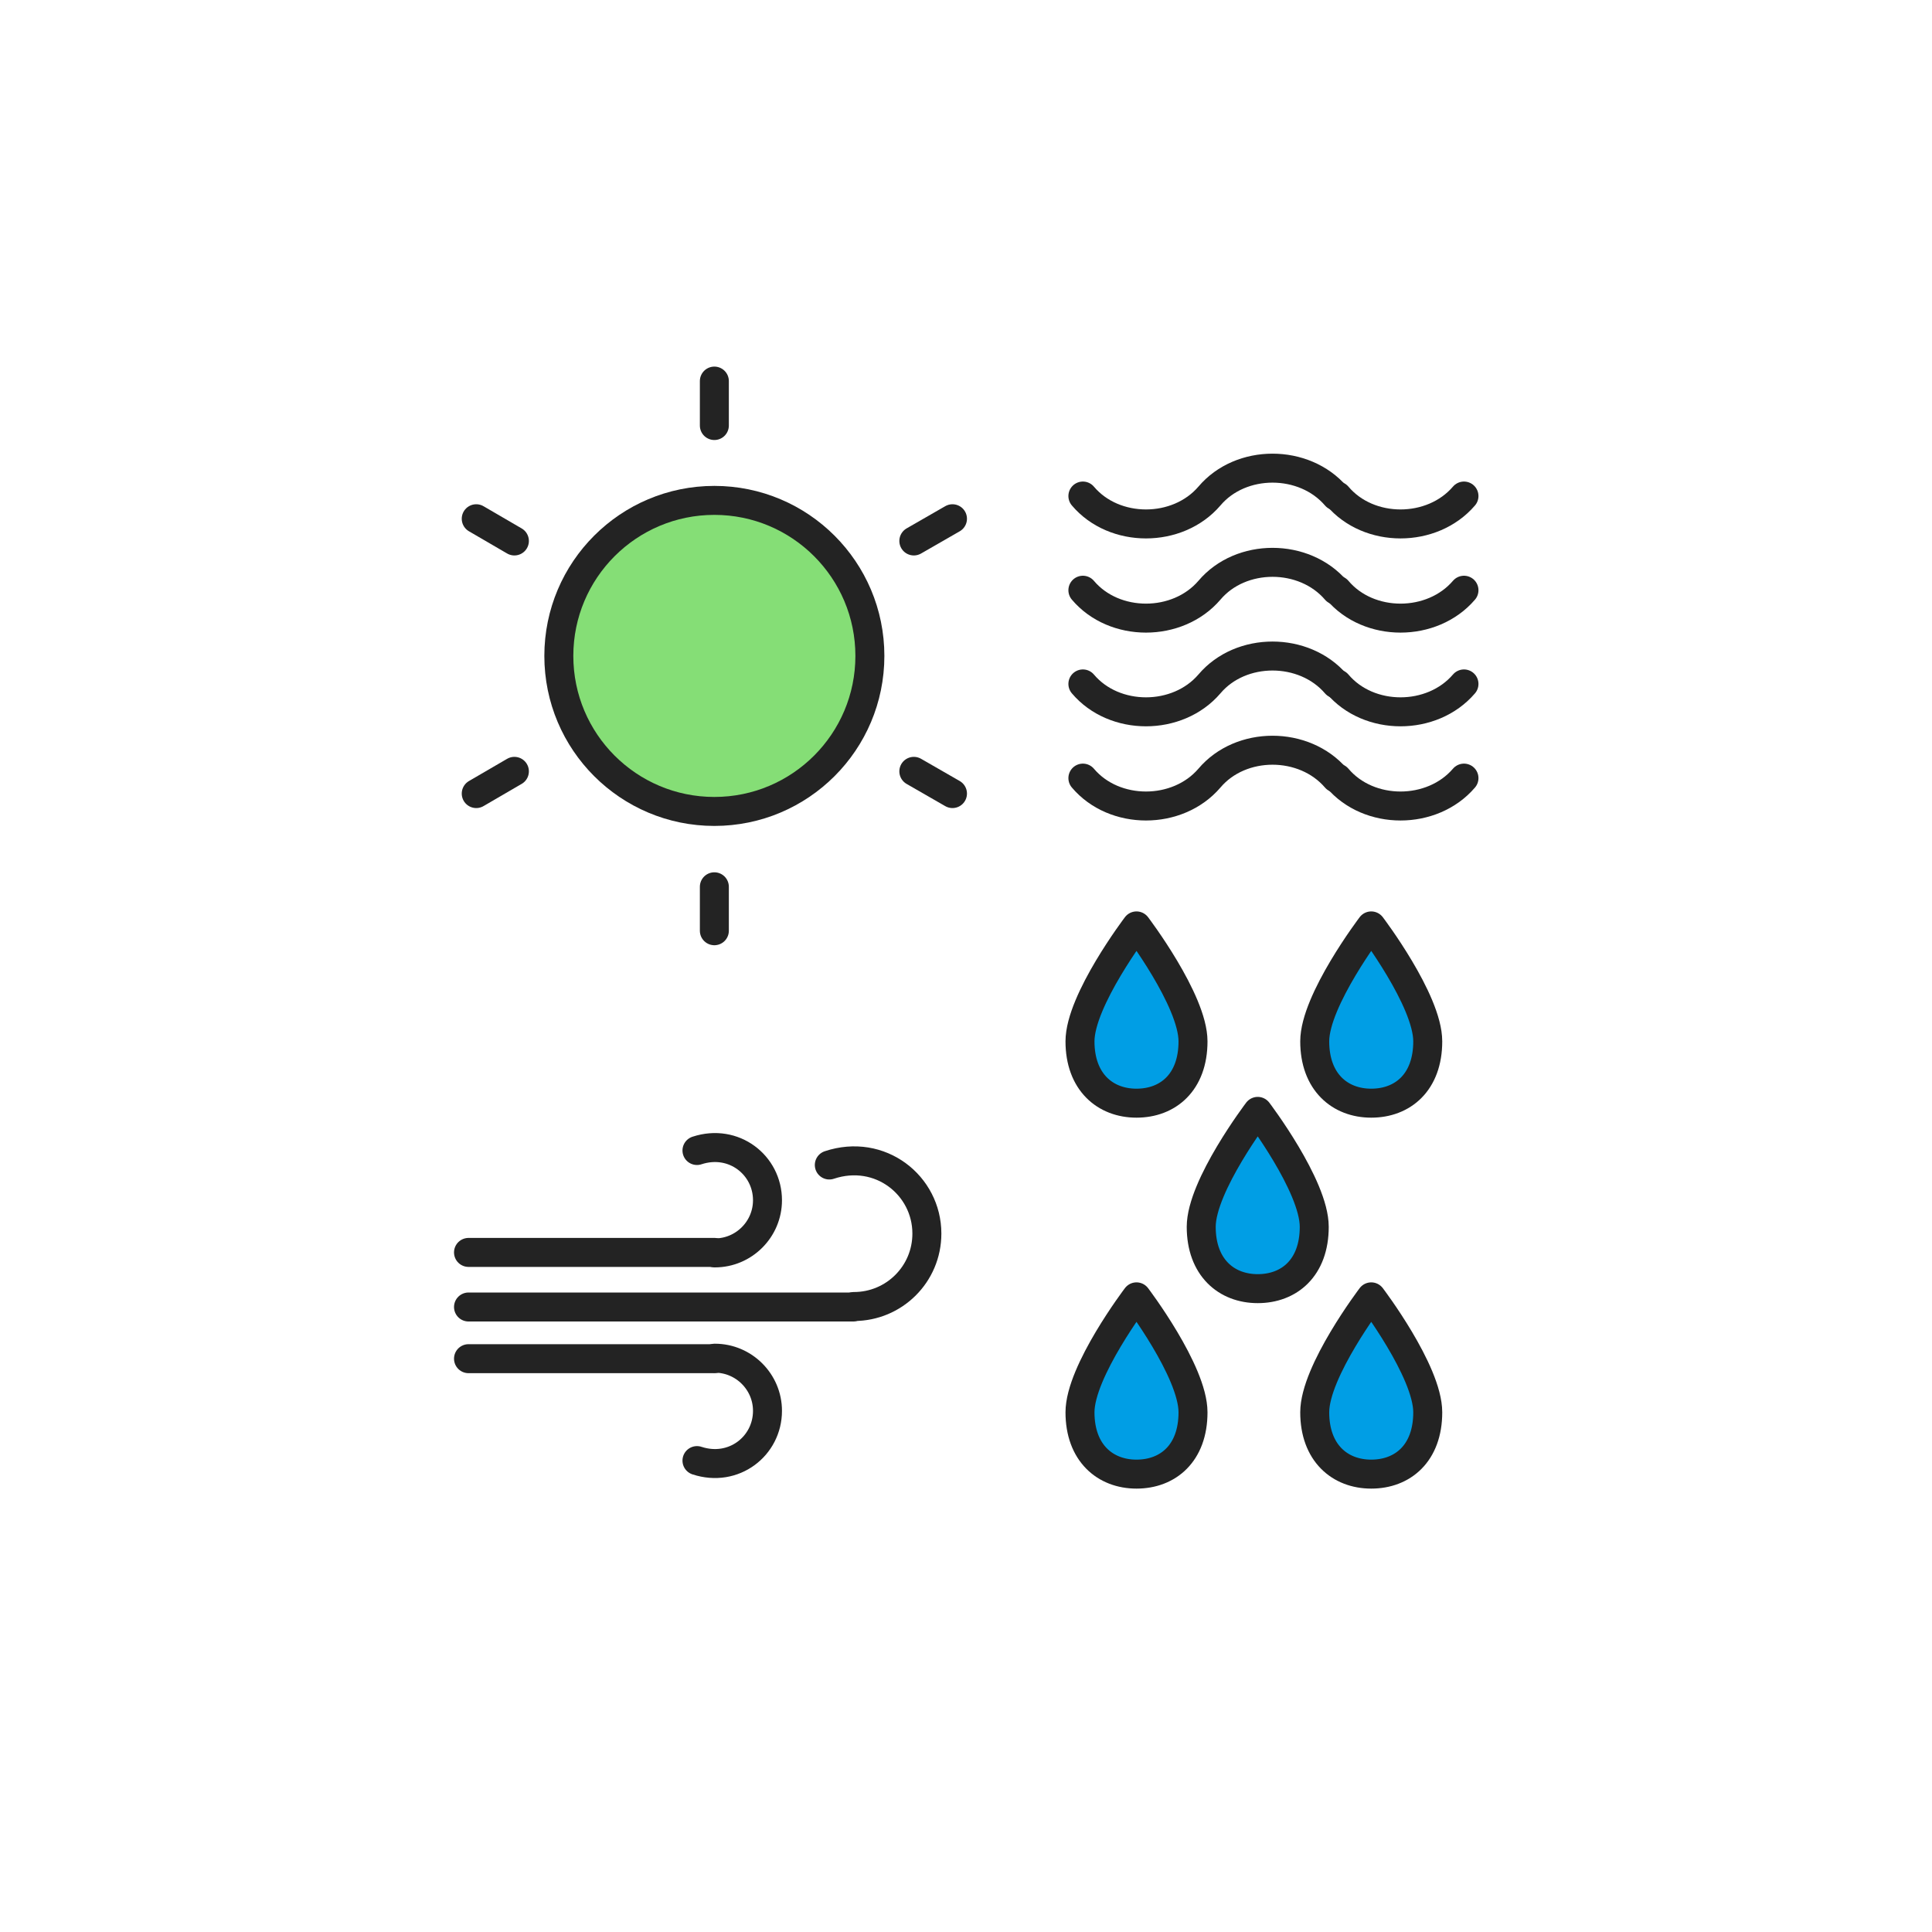 <?xml version="1.0" encoding="utf-8"?>
<!-- Generator: Adobe Illustrator 27.0.1, SVG Export Plug-In . SVG Version: 6.00 Build 0)  -->
<svg version="1.1" id="Layer_1" xmlns="http://www.w3.org/2000/svg" xmlns:xlink="http://www.w3.org/1999/xlink" x="0px" y="0px"
	 viewBox="0 0 400 400" style="enable-background:new 0 0 400 400;" xml:space="preserve">
<style type="text/css">
	.st0{fill:none;stroke:#232323;stroke-width:6;stroke-linecap:round;stroke-linejoin:round;stroke-miterlimit:10;}
	.st1{fill:#85DE76;stroke:#232323;stroke-width:6;stroke-linecap:round;stroke-linejoin:round;stroke-miterlimit:10;}
	.st2{fill:#009EE5;stroke:#232323;stroke-width:6;stroke-linecap:round;stroke-linejoin:round;stroke-miterlimit:10;}
</style>
<g id="Layer_1_00000014615381829890690130000006787978175452077242_">
	<g id="XMLID_93_">
		<line class="st0" x1="147.9" y1="78.9" x2="147.9" y2="88.1"/>
	</g>
	<g id="XMLID_94_">
		<line class="st0" x1="98.6" y1="107.4" x2="106.5" y2="112"/>
	</g>
	<g id="XMLID_95_">
		<line class="st0" x1="98.6" y1="164.3" x2="106.5" y2="159.7"/>
	</g>
	<g id="XMLID_96_">
		<line class="st0" x1="147.9" y1="192.7" x2="147.9" y2="183.6"/>
	</g>
	<g id="XMLID_97_">
		<line class="st0" x1="197.2" y1="164.3" x2="189.2" y2="159.7"/>
	</g>
	<g id="XMLID_98_">
		<line class="st0" x1="197.2" y1="107.4" x2="189.2" y2="112"/>
	</g>
	<g id="XMLID_99_">
		<circle id="XMLID_100_" class="st1" cx="147.9" cy="135.8" r="32.2"/>
	</g>
	<line id="XMLID_101_" class="st0" x1="97" y1="259.3" x2="147.9" y2="259.3"/>
	<path id="XMLID_102_" class="st0" d="M144.3,238.2c7.6-2.5,14.6,3,14.6,10.3c0,6-4.9,10.9-10.9,10.9"/>
	<line class="st0" x1="97" y1="281.3" x2="147.9" y2="281.3"/>
	<path class="st0" d="M144.3,302.4c7.6,2.5,14.6-3,14.6-10.3c0-6-4.9-10.9-10.9-10.9"/>
	<line id="XMLID_103_" class="st0" x1="97" y1="270.6" x2="176.6" y2="270.6"/>
	<path id="XMLID_104_" class="st0" d="M171.7,241.2c10.5-3.5,20.2,4.2,20.2,14.2c0,8.4-6.8,15.1-15.1,15.1"/>
	<g id="XMLID_105_">
		<path id="XMLID_106_" class="st2" d="M247,215.6c0,8.5-5.2,12.8-11.7,12.8s-11.7-4.4-11.7-12.8c0-8.5,11.7-23.9,11.7-23.9
			S247,207.1,247,215.6z"/>
		<path id="XMLID_107_" class="st2" d="M295.6,215.6c0,8.5-5.2,12.8-11.7,12.8s-11.7-4.4-11.7-12.8c0-8.5,11.7-23.9,11.7-23.9
			S295.6,207.1,295.6,215.6z"/>
		<path id="XMLID_108_" class="st2" d="M247,292.4c0,8.5-5.2,12.8-11.7,12.8s-11.7-4.4-11.7-12.8c0-8.5,11.7-23.9,11.7-23.9
			S247,283.9,247,292.4z"/>
		<path id="XMLID_109_" class="st2" d="M295.6,292.4c0,8.5-5.2,12.8-11.7,12.8s-11.7-4.4-11.7-12.8c0-8.5,11.7-23.9,11.7-23.9
			S295.6,283.9,295.6,292.4z"/>
		<path id="XMLID_110_" class="st2" d="M272.1,254c0,8.5-5.2,12.8-11.7,12.8s-11.7-4.4-11.7-12.8c0-8.5,11.7-23.9,11.7-23.9
			S272.1,245.5,272.1,254z"/>
	</g>
	<g id="XMLID_111_">
		<path id="XMLID_112_" class="st0" d="M224.2,161.1c6.5,7.7,19.6,7.7,26.2,0c6.5-7.7,19.6-7.7,26.2,0"/>
		<path id="XMLID_113_" class="st0" d="M276.9,161.1c6.5,7.7,19.6,7.7,26.2,0"/>
	</g>
	<g id="XMLID_114_">
		<path id="XMLID_115_" class="st0" d="M224.2,141.6c6.5,7.7,19.6,7.7,26.2,0c6.5-7.7,19.6-7.7,26.2,0"/>
		<path id="XMLID_116_" class="st0" d="M276.9,141.6c6.5,7.7,19.6,7.7,26.2,0"/>
	</g>
	<g id="XMLID_117_">
		<path id="XMLID_118_" class="st0" d="M224.2,122.2c6.5,7.7,19.6,7.7,26.2,0c6.5-7.7,19.6-7.7,26.2,0"/>
		<path id="XMLID_119_" class="st0" d="M276.9,122.2c6.5,7.7,19.6,7.7,26.2,0"/>
	</g>
	<g id="XMLID_120_">
		<path id="XMLID_121_" class="st0" d="M224.2,102.7c6.5,7.7,19.6,7.7,26.2,0c6.5-7.7,19.6-7.7,26.2,0"/>
		<path id="XMLID_122_" class="st0" d="M276.9,102.7c6.5,7.7,19.6,7.7,26.2,0"/>
	</g>
</g>
<g id="Capa_2">
</g>
</svg>
